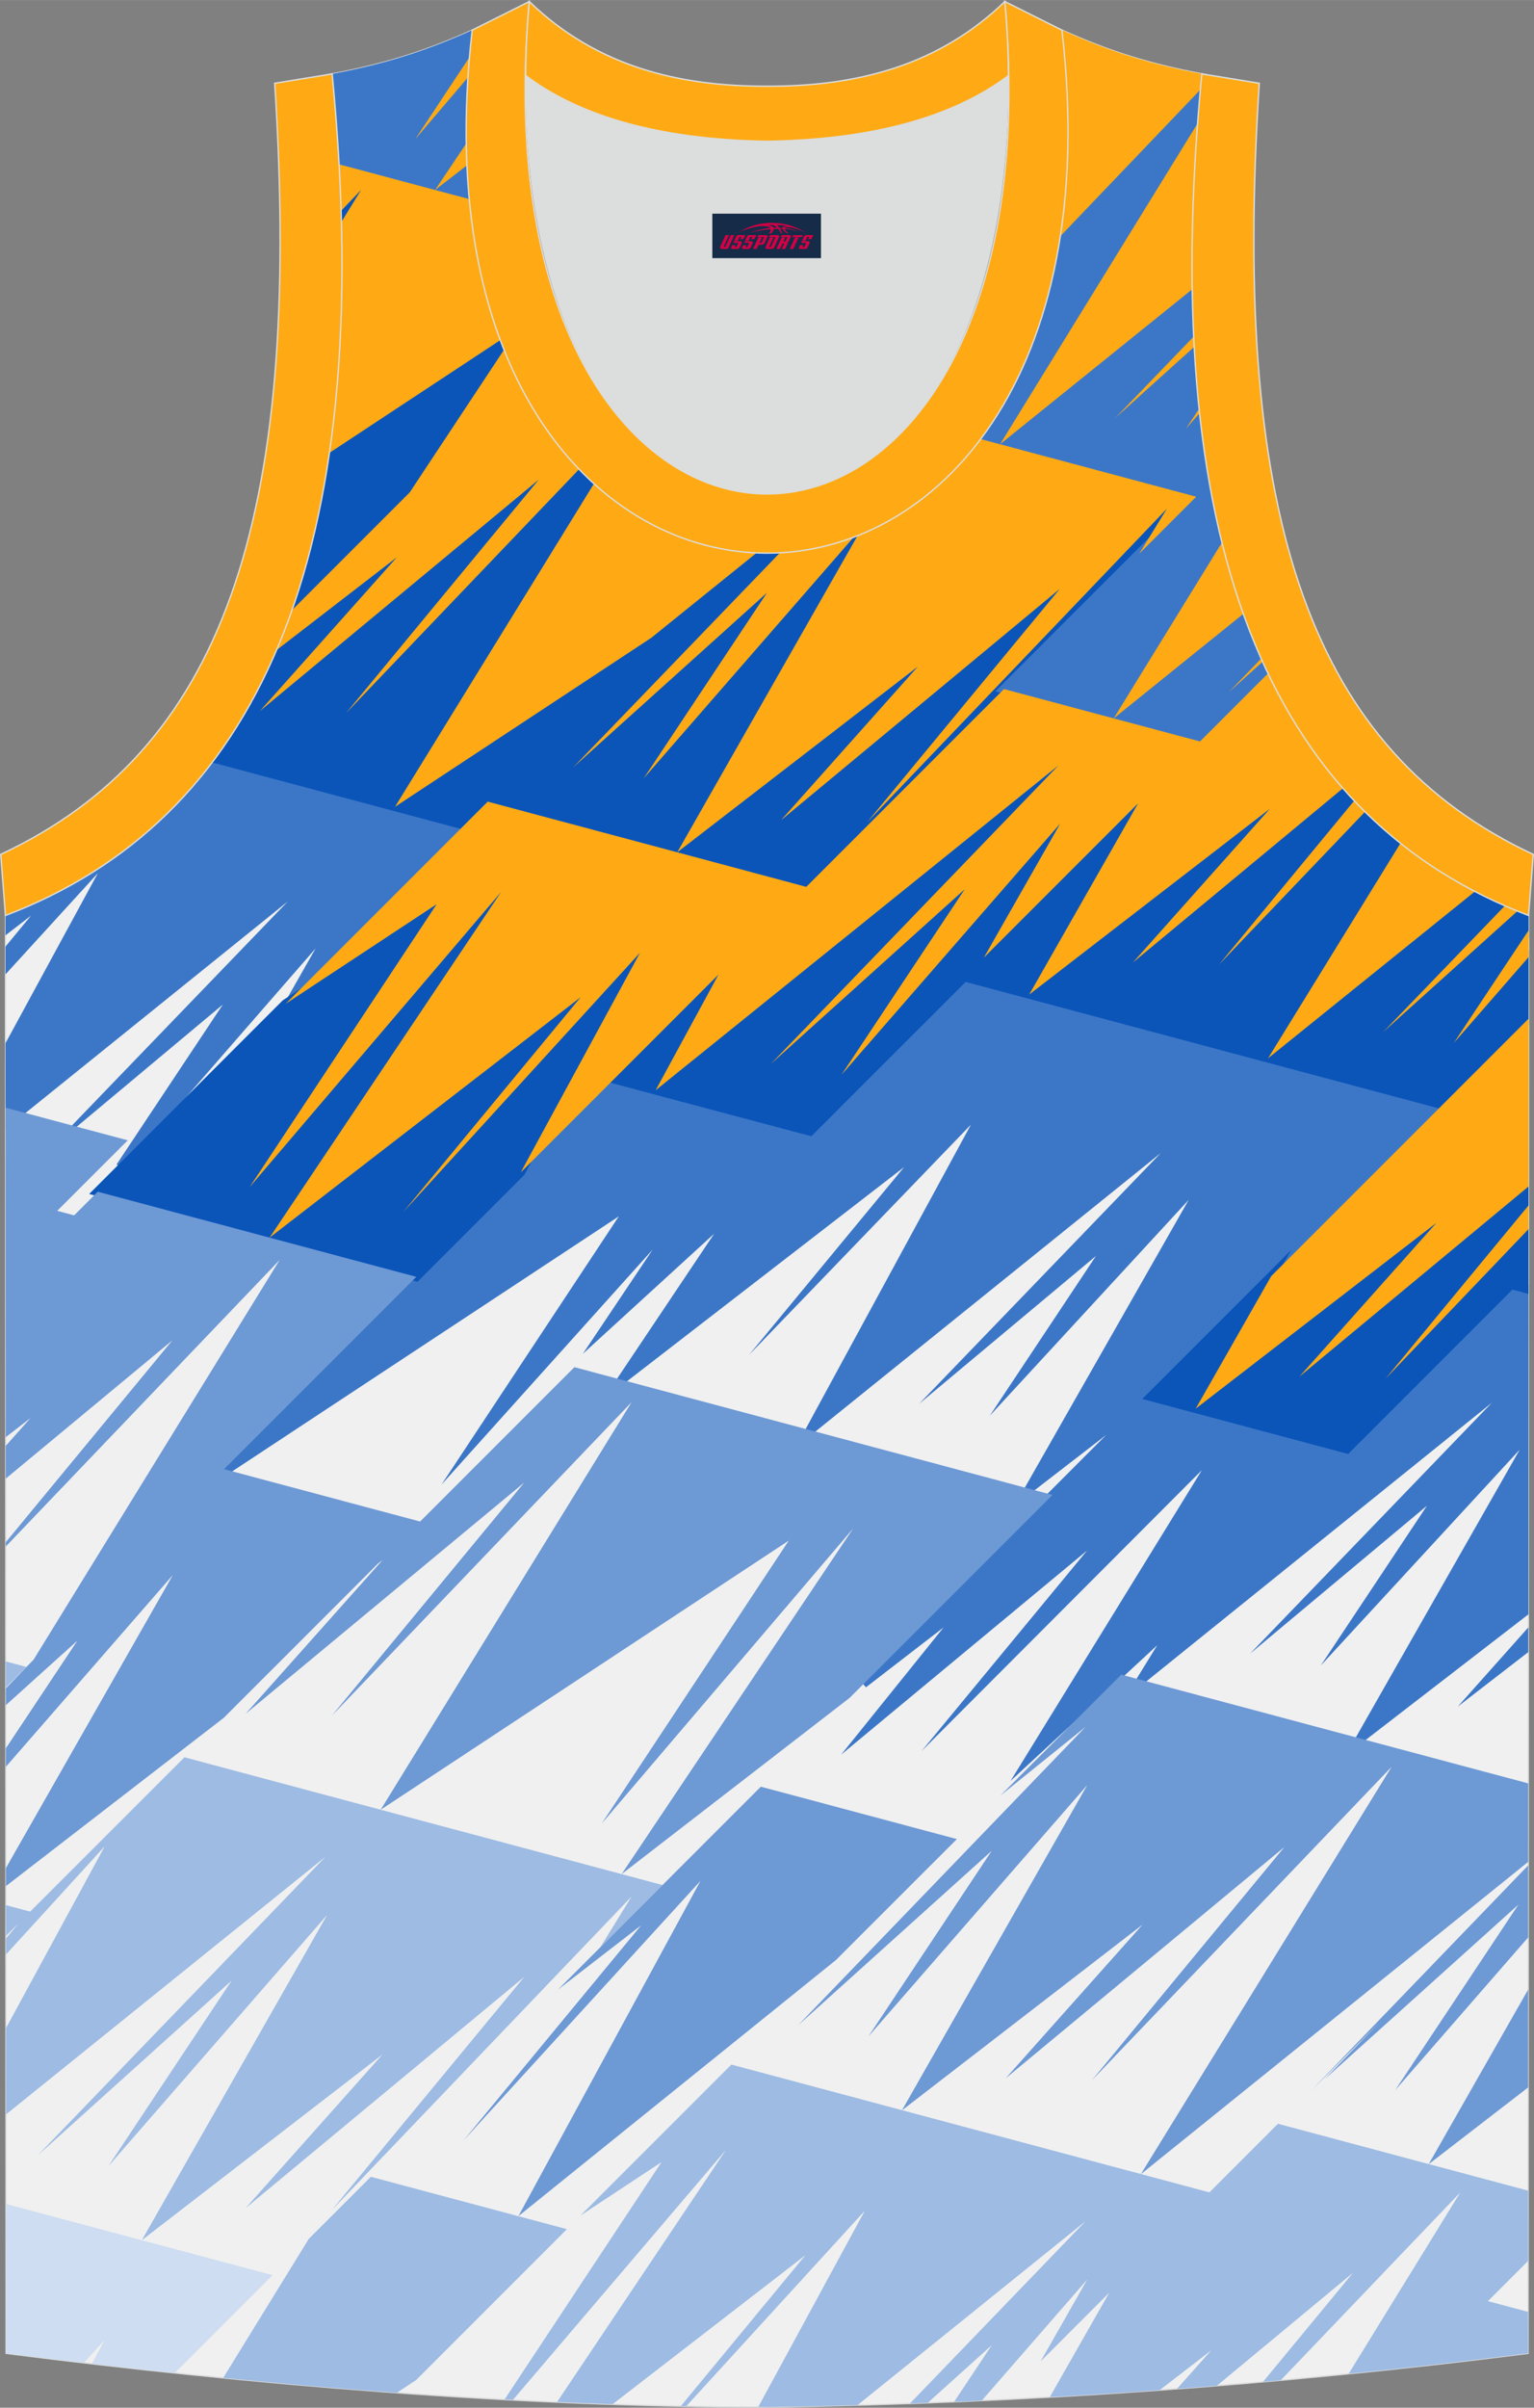 <?xml version="1.0" encoding="utf-8"?>
<!-- Generator: Adobe Illustrator 24.0.1, SVG Export Plug-In . SVG Version: 6.00 Build 0)  -->
<svg xmlns="http://www.w3.org/2000/svg" xmlns:xlink="http://www.w3.org/1999/xlink" version="1.1" id="图层_1" x="0px" y="0px" width="338.74px" height="531.5px" viewBox="0 0 338.9 531.73" enable-background="new 0 0 338.9 531.73" xml:space="preserve">
<rect x="0" y="0" width="338.9" height="531.73" fill="#808080" stroke="none"/>
<g>
	
		<path fill-rule="evenodd" clip-rule="evenodd" fill="#F0F0F0" stroke="#DCDDDD" stroke-width="0.3" stroke-miterlimit="22.926" d="   M169.49,531.58c57.38-0.83,113.34-4.88,168.09-11.86l0.14-317.54c-54.54-20.78-82.66-77.25-72.19-185.87h0.02   c-10.65-2-19.74-4.62-30.92-9.66c17.79,154.01-148.08,154.01-130.29,0c-11.18,5.04-20.27,7.66-30.92,9.66h0.02   C83.87,124.93,55.75,181.39,1.21,202.18l0.14,317.54C55.65,526.64,114.77,531.58,169.49,531.58L169.49,531.58L169.49,531.58z    M169.43,531.58h0.05H169.43z"/>
	<g>
		<path fill-rule="evenodd" clip-rule="evenodd" fill="#3C77C7" d="M244.37,316.91l-20.25,15.63l38.49-67.56l-43.96,47.7    l23.47-35.31l-39.08,32.67l53.41-55.41l-80.69,65.05l38.74-71.31l-49.04,50.87l34.28-41.5l-66.56,51.43l24.6-36.72l-29.02,26.53    l15.44-23.04l-46.67,51.93l39.18-59.25l-89.82,59.23l3.43-5.57l85.05-85.05l43.3,11.57l34.1-35.71l67.64,19.7l41.59,9.3    l-65.51,65.51l-0.42,0.32l41.21,11.01l36.32-36.32l4.1,1.1l-0.03,72.8l-40.42,31.19l38.49-67.56l-43.96,47.7l23.47-35.31    l-39.08,32.67l53.41-55.41l-81.32,65.56l7.4-12.01l-32.4,29.96l42.26-68.63l-61.93,62.05l36.56-44.29l-54.32,45.07l22.63-28.1    l-17.15,13.23l-1.21-1.38L244.37,316.91L244.37,316.91z M337.64,364.85v-5.45l-15.58,17.49L337.64,364.85L337.64,364.85z     M48.52,166.14c-12.13,16.93-28.08,28.71-47.31,36.04v4.38l5.65-4.36l-5.65,6.84v6.14l20.4-22.34l-20.4,37.54l0.01,18.97    l62.34-50.26l-53.41,55.42l39.08-32.67l-23.47,35.31l1.46,1.11l42.5-48.81l-9.25,16.24l44.26-44.26L48.52,166.14z"/>
		<path fill-rule="evenodd" clip-rule="evenodd" fill="#CEDDF1" d="M18.52,521.82l4.62-5.06l-2.86,5.26    c6.07,0.71,12.19,1.38,18.33,2.03l21.6-21.6l-28.87-7.71L29,494.12l-27.67-7.39l0.01,32.99C7.02,520.44,12.75,521.14,18.52,521.82    z"/>
		<path fill-rule="evenodd" clip-rule="evenodd" fill="#0B55B9" d="M145.34,241.91l-11.59-3.1l29.06-29.06l-14.77,27.18l85.92-69.27    l1.24,1.35l-45,46.69l22.92-20.64l1.3,1.13l-19.41,29.21l39.07-44.86l1.44,1.02l-13.72,24.07l34.08-34.09l-25.24,44.31l50.02-38.6    l1.21,1.3l-22.22,24.94l36.39-30.19c1.24,1.45,2.52,2.85,3.83,4.21l-12.72,15.4l13.74-14.37c2.94,2.96,6.03,5.71,9.28,8.25    l-26.22,42.57l40.96-33.02c2.75,1.47,5.59,2.82,8.51,4.07l-7.93,8.23l8.75-7.88c1.14,0.48,2.3,0.95,3.47,1.39v5.04l-7.41,11.15    l7.41-8.51l-0.01,16.48l-18.75,18.76l-105.61-28.22l-34.09,34.08L145.34,241.91L145.34,241.91z M337.68,285.76l0.01-15.73    l-13.75,14.38l13.75-16.65v-7l-41.25,34.22l22.22-24.94l-1.21-1.3l-50.02,38.6l17.85-31.32l-32.93,32.93l45.49,12.15l36.31-36.31    C335.33,285.11,336.5,285.43,337.68,285.76L337.68,285.76z M190.94,117.67c-1.4,0.6-2.81,1.17-4.24,1.65l-35.36,40.61l19.41-29.21    l-1.3-1.13l-22.91,20.64l27.24-28.26c-2.69,0.22-5.39,0.24-8.08,0.05l-22.21,17.91l-0.07,0.07l-52.99,34.94l41.56-67.48    c-1.61-1.42-3.19-2.92-4.71-4.55l-33,34.49l26.05-31.56l-1.26-1.26l-52.3,43.39L89,123.03l-1.21-1.3l-25.92,20    c-4.13,10.06-9.15,18.92-15,26.65l55.96,14.95l5.22-5.22l70.37,18.8l74.04-74.04l6.66-10.81l-1.39-1.07l-48.33,50.54l26.06-31.56    l-1.26-1.26l-52.3,43.39l22.22-24.94l-1.21-1.3l-50.02,38.6L190.94,117.67L190.94,117.67z M111.81,78.31L91.3,109.33l-27.54,27.54    C67.9,125.6,71,112.9,72.98,98.7l37.22-24.54C110.72,75.57,111.25,76.96,111.81,78.31L111.81,78.31z M75.34,45.16    c0.06,1.88,0.11,3.75,0.15,5.6l5.58-9.06l-1.39-1.07L75.34,45.16L75.34,45.16z M114.82,238.05l14.77-17.89l-1.22-1.26L63.7,268.87    l48.33-72.14l-1.47-1.11l-45.74,53.67l35.09-53.06l-37.44,24.68L19.7,263.68l72.55,19.38l23.59-23.59l26.83-49.39l-1.41-1    L114.82,238.05z"/>
		<path fill-rule="evenodd" clip-rule="evenodd" fill="#9DBBE3" d="M1.28,372.67l4.54-4.54l-4.54-1.21L1.28,372.67L1.28,372.67z     M169.49,531.58c6.67-0.1,13.32-0.24,19.95-0.42l50.41-40.64l-38.82,40.28c1.31-0.05,2.61-0.09,3.92-0.14l14.17-12.76l-8.33,12.53    c2.04-0.08,4.07-0.17,6.11-0.27l23.32-26.78l-10.31,18.1l37.28-37.28l-22.13,22.13l-13.14,23.06c8.13-0.45,16.22-0.97,24.29-1.55    l11.4-8.8l-7.59,8.52c2.94-0.22,5.88-0.45,8.82-0.69l30.1-24.97l-19.91,24.12c1.31-0.11,2.61-0.23,3.91-0.35l39.69-41.51    l-24.68,40.07c5.51-0.55,11-1.14,16.48-1.75l14.28-14.28l-14.27,14.27c7.74-0.86,15.46-1.79,23.15-2.77v-9.14l-8.88-2.37    l8.88-8.88l0.01-15.52l-49.43-13.21l-5.83-1.56l-15.15,15.15l-105.61-28.22l-33.33,33.33l17.89-11.79l-34.66,52.41l1.84,0.1    l47.07-55.23l-37.32,55.7c4.1,0.18,8.19,0.34,12.27,0.48l42.62-32.93l-27.54,33.34l1.21,0.02l39.45-43.19l-23.56,43.36    L169.49,531.58L169.49,531.58L169.49,531.58z M1.3,420.74l5.36,1.43l34.09-34.09L72,396.44l12.1,3.23l13.19,3.52l49.07,13.11    l-13.71,13.71l6.89-11.19L73.29,488.1l42.56-51.55l-61.59,51.1l30.26-33.96l-53.04,40.93l-0.07-0.02l40.87-71.72l-48.34,55.51    l27.24-41l-42.83,38.6l63.56-65.94l-70.58,56.9L1.32,447.9l21.82-40.16l-21.82,23.9v-3.53l2.73-3.31l-2.73,2.73L1.3,420.74    L1.3,420.74z M49.31,525.14l18.91-30.7l13.71-13.71l43.31,11.57l-33.33,33.33l-4.24,2.8C74.85,527.5,62.03,526.39,49.31,525.14    L49.31,525.14z M169.43,531.58h0.05H169.43z"/>
		<path fill-rule="evenodd" clip-rule="evenodd" fill="#3C77C7" d="M93.98,42.36l-18.99-5.07c-0.36-6.77-0.88-13.76-1.57-20.98H73.4    c10.65-2,19.74-4.62,30.92-9.66c-0.31,2.71-0.56,5.37-0.76,7.99l-2.16,3.27l2.11-2.47c-0.46,6.25-0.61,12.24-0.47,17.94    l-2.76,4.12l2.83-2.19c0.12,3.32,0.34,6.56,0.66,9.69L93.98,42.36L93.98,42.36z M234.49,50.49l30.85-32.27    c-0.35,3.77-0.65,7.49-0.91,11.13l-39.67,64.41l38.62-31.13c0.26,22.27,2.62,41.7,6.92,58.5l-20.43,33.18l24.48-19.73    c1.86,5.32,3.94,10.33,6.24,15.04l-15.2,15.2l-45.49-12.15l42.49-42.49L216,97.79C224.98,86.17,231.69,70.41,234.49,50.49z"/>
		<path fill-rule="evenodd" clip-rule="evenodd" fill="#FFAA14" d="M149.62,188.22l-41.87-11.19l-5.22,5.22l-37.6,37.6l-1.83,1.83    l33.37-22l-41.31,62.47l55.55-65.18l-51.16,76.36l68.73-53.11l-39.24,47.51l52.36-57.34l-26.35,48.51l20.59-20.59l23.09-23.09    l-13.88,25.55l-9.21-2.46l9.21,2.46l14.23,3.8l-14.23-3.8l89.01-71.76l-63.55,65.94l42.82-38.57l-27.24,41l48.34-55.51    l-16.87,29.61l34.08-34.08l-24.06,42.23l53.17-41.03l-30.26,33.96l46.39-38.48c-6.38-7.28-11.91-15.72-16.53-25.38l-15.04,15.04    l0,0l-43.31-11.57l-43.68,43.68L149.62,188.22L149.62,188.22z M299.19,176.82c0.78,0.83,1.58,1.65,2.39,2.44L269.33,213    L299.19,176.82L299.19,176.82z M309.4,186.21c5.1,4.07,10.6,7.61,16.45,10.66l-45.71,36.85L309.4,186.21L309.4,186.21z     M337.68,271.44v-5.22l-31.57,38.24L337.68,271.44L337.68,271.44z M337.69,262.02l-50.61,41.99l30.26-33.96l-53.17,41.03    l16.67-29.25l37.82-37.82l0,0l19.05-19.05L337.69,262.02L337.69,262.02z M337.71,211.35v-5.9l-16.53,24.88L337.71,211.35    L337.71,211.35z M335.24,201.2c-0.93-0.38-1.86-0.77-2.78-1.17l-26.87,27.88L335.24,201.2z"/>
		<path fill-rule="evenodd" clip-rule="evenodd" fill="#FFAA14" d="M278.95,146.12c-0.1-0.23-0.21-0.46-0.31-0.69l-7.13,7.4    L278.95,146.12L278.95,146.12z M274.69,135.55l-28.64,23.09l23.91-38.83C271.34,125.33,272.92,130.58,274.69,135.55L274.69,135.55    z M265.02,91.22l-0.1-0.94l-2.94,4.42L265.02,91.22L265.02,91.22z M263.84,76.58l-17.43,15.7l17.32-17.97    C263.76,75.07,263.8,75.83,263.84,76.58L263.84,76.58z M263.4,63.87l-42.45,34.22l43.63-70.85    C263.62,40.23,263.23,52.43,263.4,63.87L263.4,63.87z M265.2,19.78c0.1-1.15,0.21-2.31,0.32-3.48h0.02    c-10.65-2-19.74-4.62-30.92-9.66c1.88,16.26,1.69,30.79-0.09,43.61l12.86-12.86l-12.86,12.86c-0.09,0.63-0.17,1.27-0.26,1.89    L265.2,19.78L265.2,19.78z M216.65,96.96c-7.68,10.22-17.1,17.33-27.19,21.33l-39.84,69.93l53.17-41.03l-30.26,33.96l61.59-51.1    l-42.56,51.55l66.25-69.28l-6.13,9.96l12.59-12.59L216.65,96.96L216.65,96.96z M188.61,118.61l-46.4,53.28l27.24-41l-42.82,38.57    l45.68-47.4C177.82,121.77,183.3,120.61,188.61,118.61L188.61,118.61z M167.16,122.08l-23.03,18.57l-0.1,0.1l0,0l-56.76,37.42    l10.25,2.74l-10.25-2.74l-10.58-2.83l10.58,2.83l43.96-71.38C141.86,116.44,154.45,121.53,167.16,122.08L167.16,122.08z     M127.94,103.61c-6.61-6.88-12.32-15.66-16.59-26.37l-20.82,31.48l-26.01,26.01c-1.07,3.05-2.21,5.99-3.43,8.84l26.59-20.51    l-30.26,33.96l61.6-51.1l-42.56,51.55L127.94,103.61L127.94,103.61z M110.55,75.09L72.8,99.99c2.21-15.22,3.12-32.19,2.65-51.03    l4.33-7.03l-4.4,4.6c-0.1-3.36-0.25-6.77-0.44-10.24l28.75,7.68C104.79,55.65,107.17,66.03,110.55,75.09L110.55,75.09z     M103.18,36.49c-0.07-1.6-0.12-3.21-0.15-4.85l-6.89,10.29L103.18,36.49L103.18,36.49z M103.41,17.05    c0.09-1.47,0.2-2.95,0.32-4.45l-12,18.14L103.41,17.05z"/>
		<path fill-rule="evenodd" clip-rule="evenodd" fill="#6D99D5" d="M337.63,393.85l-89.91-24.02l-23.21,23.21l-3.51,3.51    l18.84-15.19l-63.56,65.95l42.82-38.58l-27.24,41l48.34-55.51l-40.94,71.84l53.17-41.03l-30.26,33.96l61.6-51.1l-42.56,51.55    l66.25-69.28l-55.43,90.01l85.58-68.99L337.63,393.85L337.63,393.85z M337.62,411.95l-0.01,15.91l-29.39,33.75l27.24-41    l-42.82,38.57l12.15-12.61l-15.15,15.15L337.62,411.95L337.62,411.95z M337.61,439.38L337.6,461l-21.97,16.95L337.61,439.38    L337.61,439.38z M1.23,244.62l26.99,7.21L12.64,267.4l1.48,0.4l2.26,0.6l5.22-5.22l70.37,18.8l-40.89,40.89l-1.58,1.58l0.52,0.14    l42.79,11.43l34.09-34.09l90.44,24.16l10.05,2.69l5.13,1.37l-41.1,41.1l-3.69,3.69l-50.39,38.94l51.16-76.36l-55.55,65.18    l41.31-62.47L84.1,399.67l55.43-90.01l-66.25,69.28l42.56-51.55l-61.59,51.1l30.26-33.96l-0.98,0.75l-34.09,34.08L1.3,416.54    v-3.98l36.89-64.74l-36.9,42.37v-4.08l15.8-23.78l-15.8,14.24v-3.7l5.49-5.7l0.63-0.63l54.37-88.29l-60.5,63.28v-0.95L38.08,296    L1.26,326.55v-7.24l5.49-6.16l-5.49,4.24L1.23,244.62L1.23,244.62z M184.68,432.86l-70.16,56.57l40.24-74.06l-52.36,57.34    l39.24-47.51l-18.34,14.17l9.35-9.35l13.71-13.71l21.73-21.73l2.51,0.67l40.8,10.9L184.68,432.86z"/>
	</g>
	<path fill-rule="evenodd" clip-rule="evenodd" fill="#DCDDDD" d="M169.45,31.21c26.45-0.42,42.93-6.7,53.29-14.49   c0.02-0.06,0.03-0.12,0.05-0.17c1.14,124.09-107.83,124.09-106.68,0c0.02,0.06,0.03,0.12,0.05,0.18   C126.54,24.51,143,30.79,169.45,31.21z"/>
	
		<path fill-rule="evenodd" clip-rule="evenodd" fill="#FFAA14" stroke="#DCDDDD" stroke-width="0.3" stroke-miterlimit="22.926" d="   M1.2,202.18c54.54-20.78,82.66-77.25,72.19-185.87l-12.7,2.07c6.29,97.68-12.02,147.54-60.53,170.3L1.2,202.18z"/>
	
		<path fill-rule="evenodd" clip-rule="evenodd" fill="#FFAA14" stroke="#DCDDDD" stroke-width="0.3" stroke-miterlimit="22.926" d="   M116.93,0.33c-12.97,145,118.03,145,105.06,0l12.62,6.31c17.79,154.02-148.08,154.02-130.29,0L116.93,0.33z"/>
	
		<path fill-rule="evenodd" clip-rule="evenodd" fill="#FFAA14" stroke="#DCDDDD" stroke-width="0.3" stroke-miterlimit="22.926" d="   M116.93,0.33c14.82,14.3,32.93,18.74,52.53,18.7c19.6,0.05,37.71-4.4,52.53-18.7c0.5,5.62,0.77,11.01,0.82,16.19   c-0.02,0.06-0.03,0.13-0.05,0.19c-10.37,7.79-26.83,14.07-53.29,14.49c-26.45-0.42-42.93-6.7-53.29-14.49   c-0.02-0.06-0.03-0.13-0.05-0.19C116.16,11.35,116.43,5.96,116.93,0.33z"/>
	
		<path fill-rule="evenodd" clip-rule="evenodd" fill="#FFAA14" stroke="#DCDDDD" stroke-width="0.3" stroke-miterlimit="22.926" d="   M337.7,202.18c-54.54-20.78-82.66-77.25-72.19-185.87l12.7,2.07c-6.3,97.69,12.01,147.55,60.53,170.31L337.7,202.18z"/>
	
</g>
<g id="tag_logo">
	<rect y="47.18" fill="#162B48" width="24" height="9.818" x="157.37"/>
	<g>
		<path fill="#D30044" d="M173.33,50.37l0.005-0.011c0.131-0.311,1.085-0.262,2.351,0.071c0.715,0.24,1.44,0.54,2.193,0.9    c-0.218-0.147-0.447-0.289-0.682-0.42l0.011,0.005l-0.011-0.005c-1.478-0.845-3.218-1.418-5.1-1.62    c-1.282-0.115-1.658-0.082-2.411-0.055c-2.449,0.142-4.68,0.905-6.458,2.095c1.26-0.638,2.722-1.075,4.195-1.336    c1.467-0.18,2.476-0.033,2.771,0.344c-1.691,0.175-3.469,0.633-4.555,1.075c1.156-0.338,2.967-0.665,4.647-0.813    c0.016,0.251-0.115,0.567-0.415,0.96h0.475c0.376-0.382,0.584-0.725,0.595-1.004c0.333-0.022,0.66-0.033,0.971-0.033    C172.16,50.81,172.37,51.16,172.57,51.55h0.262c-0.125-0.344-0.295-0.687-0.518-1.036c0.207,0,0.393,0.005,0.567,0.011    c0.104,0.267,0.496,0.66,1.058,1.025h0.245c-0.442-0.365-0.753-0.753-0.835-1.004c1.047,0.065,1.696,0.224,2.885,0.513    C175.15,50.63,174.41,50.46,173.33,50.37z M170.89,50.28c-0.164-0.295-0.655-0.485-1.402-0.551    c0.464-0.033,0.922-0.055,1.364-0.055c0.311,0.147,0.589,0.344,0.84,0.589C171.43,50.26,171.16,50.27,170.89,50.28z M172.87,50.33c-0.224-0.016-0.458-0.027-0.715-0.044c-0.147-0.202-0.311-0.398-0.502-0.6c0.082,0,0.164,0.005,0.24,0.011    c0.72,0.033,1.429,0.125,2.138,0.273C173.36,49.93,172.98,50.09,172.87,50.33z"/>
		<path fill="#D30044" d="M160.29,51.91L159.12,54.46C158.94,54.83,159.21,54.97,159.69,54.97l0.873,0.005    c0.115,0,0.251-0.049,0.327-0.175l1.342-2.891H161.45L160.23,54.54H160.06c-0.147,0-0.185-0.033-0.147-0.125l1.156-2.504H160.29L160.29,51.91z M162.15,53.26h1.271c0.36,0,0.584,0.125,0.442,0.425L163.39,54.72C163.29,54.94,163.02,54.97,162.79,54.97H161.87c-0.267,0-0.442-0.136-0.349-0.333l0.235-0.513h0.742L162.32,54.5C162.3,54.55,162.34,54.56,162.4,54.56h0.18    c0.082,0,0.125-0.016,0.147-0.071l0.376-0.813c0.011-0.022,0.011-0.044-0.055-0.044H161.98L162.15,53.26L162.15,53.26z M162.97,53.19h-0.78l0.475-1.025c0.098-0.218,0.338-0.256,0.578-0.256H164.69L164.3,52.75L163.52,52.87l0.262-0.562H163.49c-0.082,0-0.12,0.016-0.147,0.071L162.97,53.19L162.97,53.19z M164.56,53.26L164.39,53.63h1.069c0.06,0,0.06,0.016,0.049,0.044    L165.13,54.49C165.11,54.54,165.07,54.56,164.99,54.56H164.81c-0.055,0-0.104-0.011-0.082-0.06l0.175-0.376H164.16L163.93,54.64C163.83,54.83,164.01,54.97,164.28,54.97h0.916c0.24,0,0.502-0.033,0.605-0.251l0.475-1.031c0.142-0.3-0.082-0.425-0.442-0.425H164.56L164.56,53.26z M165.37,53.19l0.371-0.818c0.022-0.055,0.06-0.071,0.147-0.071h0.295L165.92,52.86l0.791-0.115l0.387-0.845H165.65c-0.24,0-0.48,0.038-0.578,0.256L164.6,53.19L165.37,53.19L165.37,53.19z M167.77,53.65h0.278c0.087,0,0.153-0.022,0.202-0.115    l0.496-1.075c0.033-0.076-0.011-0.12-0.125-0.12H167.22l0.431-0.431h1.522c0.355,0,0.485,0.153,0.393,0.355l-0.676,1.445    c-0.06,0.125-0.175,0.333-0.644,0.327l-0.649-0.005L167.16,54.97H166.38l1.178-2.558h0.785L167.77,53.65L167.77,53.65z     M170.36,54.46c-0.022,0.049-0.06,0.076-0.142,0.076h-0.191c-0.082,0-0.109-0.027-0.082-0.076l0.944-2.051h-0.785l-0.987,2.138    c-0.125,0.273,0.115,0.415,0.453,0.415h0.72c0.327,0,0.649-0.071,0.769-0.322l1.085-2.384c0.093-0.202-0.06-0.355-0.415-0.355    h-1.533l-0.431,0.431h1.38c0.115,0,0.164,0.033,0.131,0.104L170.36,54.46L170.36,54.46z M173.08,53.33h0.278    c0.087,0,0.158-0.022,0.202-0.115l0.344-0.753c0.033-0.076-0.011-0.12-0.125-0.12h-1.402l0.425-0.431h1.527    c0.355,0,0.485,0.153,0.393,0.355l-0.529,1.124c-0.044,0.093-0.147,0.18-0.393,0.18c0.224,0.011,0.256,0.158,0.175,0.327    l-0.496,1.075h-0.785l0.54-1.167c0.022-0.055-0.005-0.087-0.104-0.087h-0.235L172.31,54.97h-0.785l1.178-2.558h0.785L173.08,53.33L173.08,53.33z M175.65,52.42L174.47,54.97h0.785l1.184-2.558H175.65L175.65,52.42z M177.16,52.35l0.202-0.431h-2.1l-0.295,0.431    H177.16L177.16,52.35z M177.14,53.26h1.271c0.36,0,0.584,0.125,0.442,0.425l-0.475,1.031c-0.104,0.218-0.371,0.251-0.605,0.251    h-0.916c-0.267,0-0.442-0.136-0.349-0.333l0.235-0.513h0.742L177.31,54.5c-0.022,0.049,0.022,0.06,0.082,0.06h0.18    c0.082,0,0.125-0.016,0.147-0.071l0.376-0.813c0.011-0.022,0.011-0.044-0.049-0.044h-1.069L177.14,53.26L177.14,53.26z     M177.95,53.19H177.17l0.475-1.025c0.098-0.218,0.338-0.256,0.578-0.256h1.451l-0.387,0.845l-0.791,0.115l0.262-0.562h-0.295    c-0.082,0-0.12,0.016-0.147,0.071L177.95,53.19z"/>
	</g>
</g>
</svg>